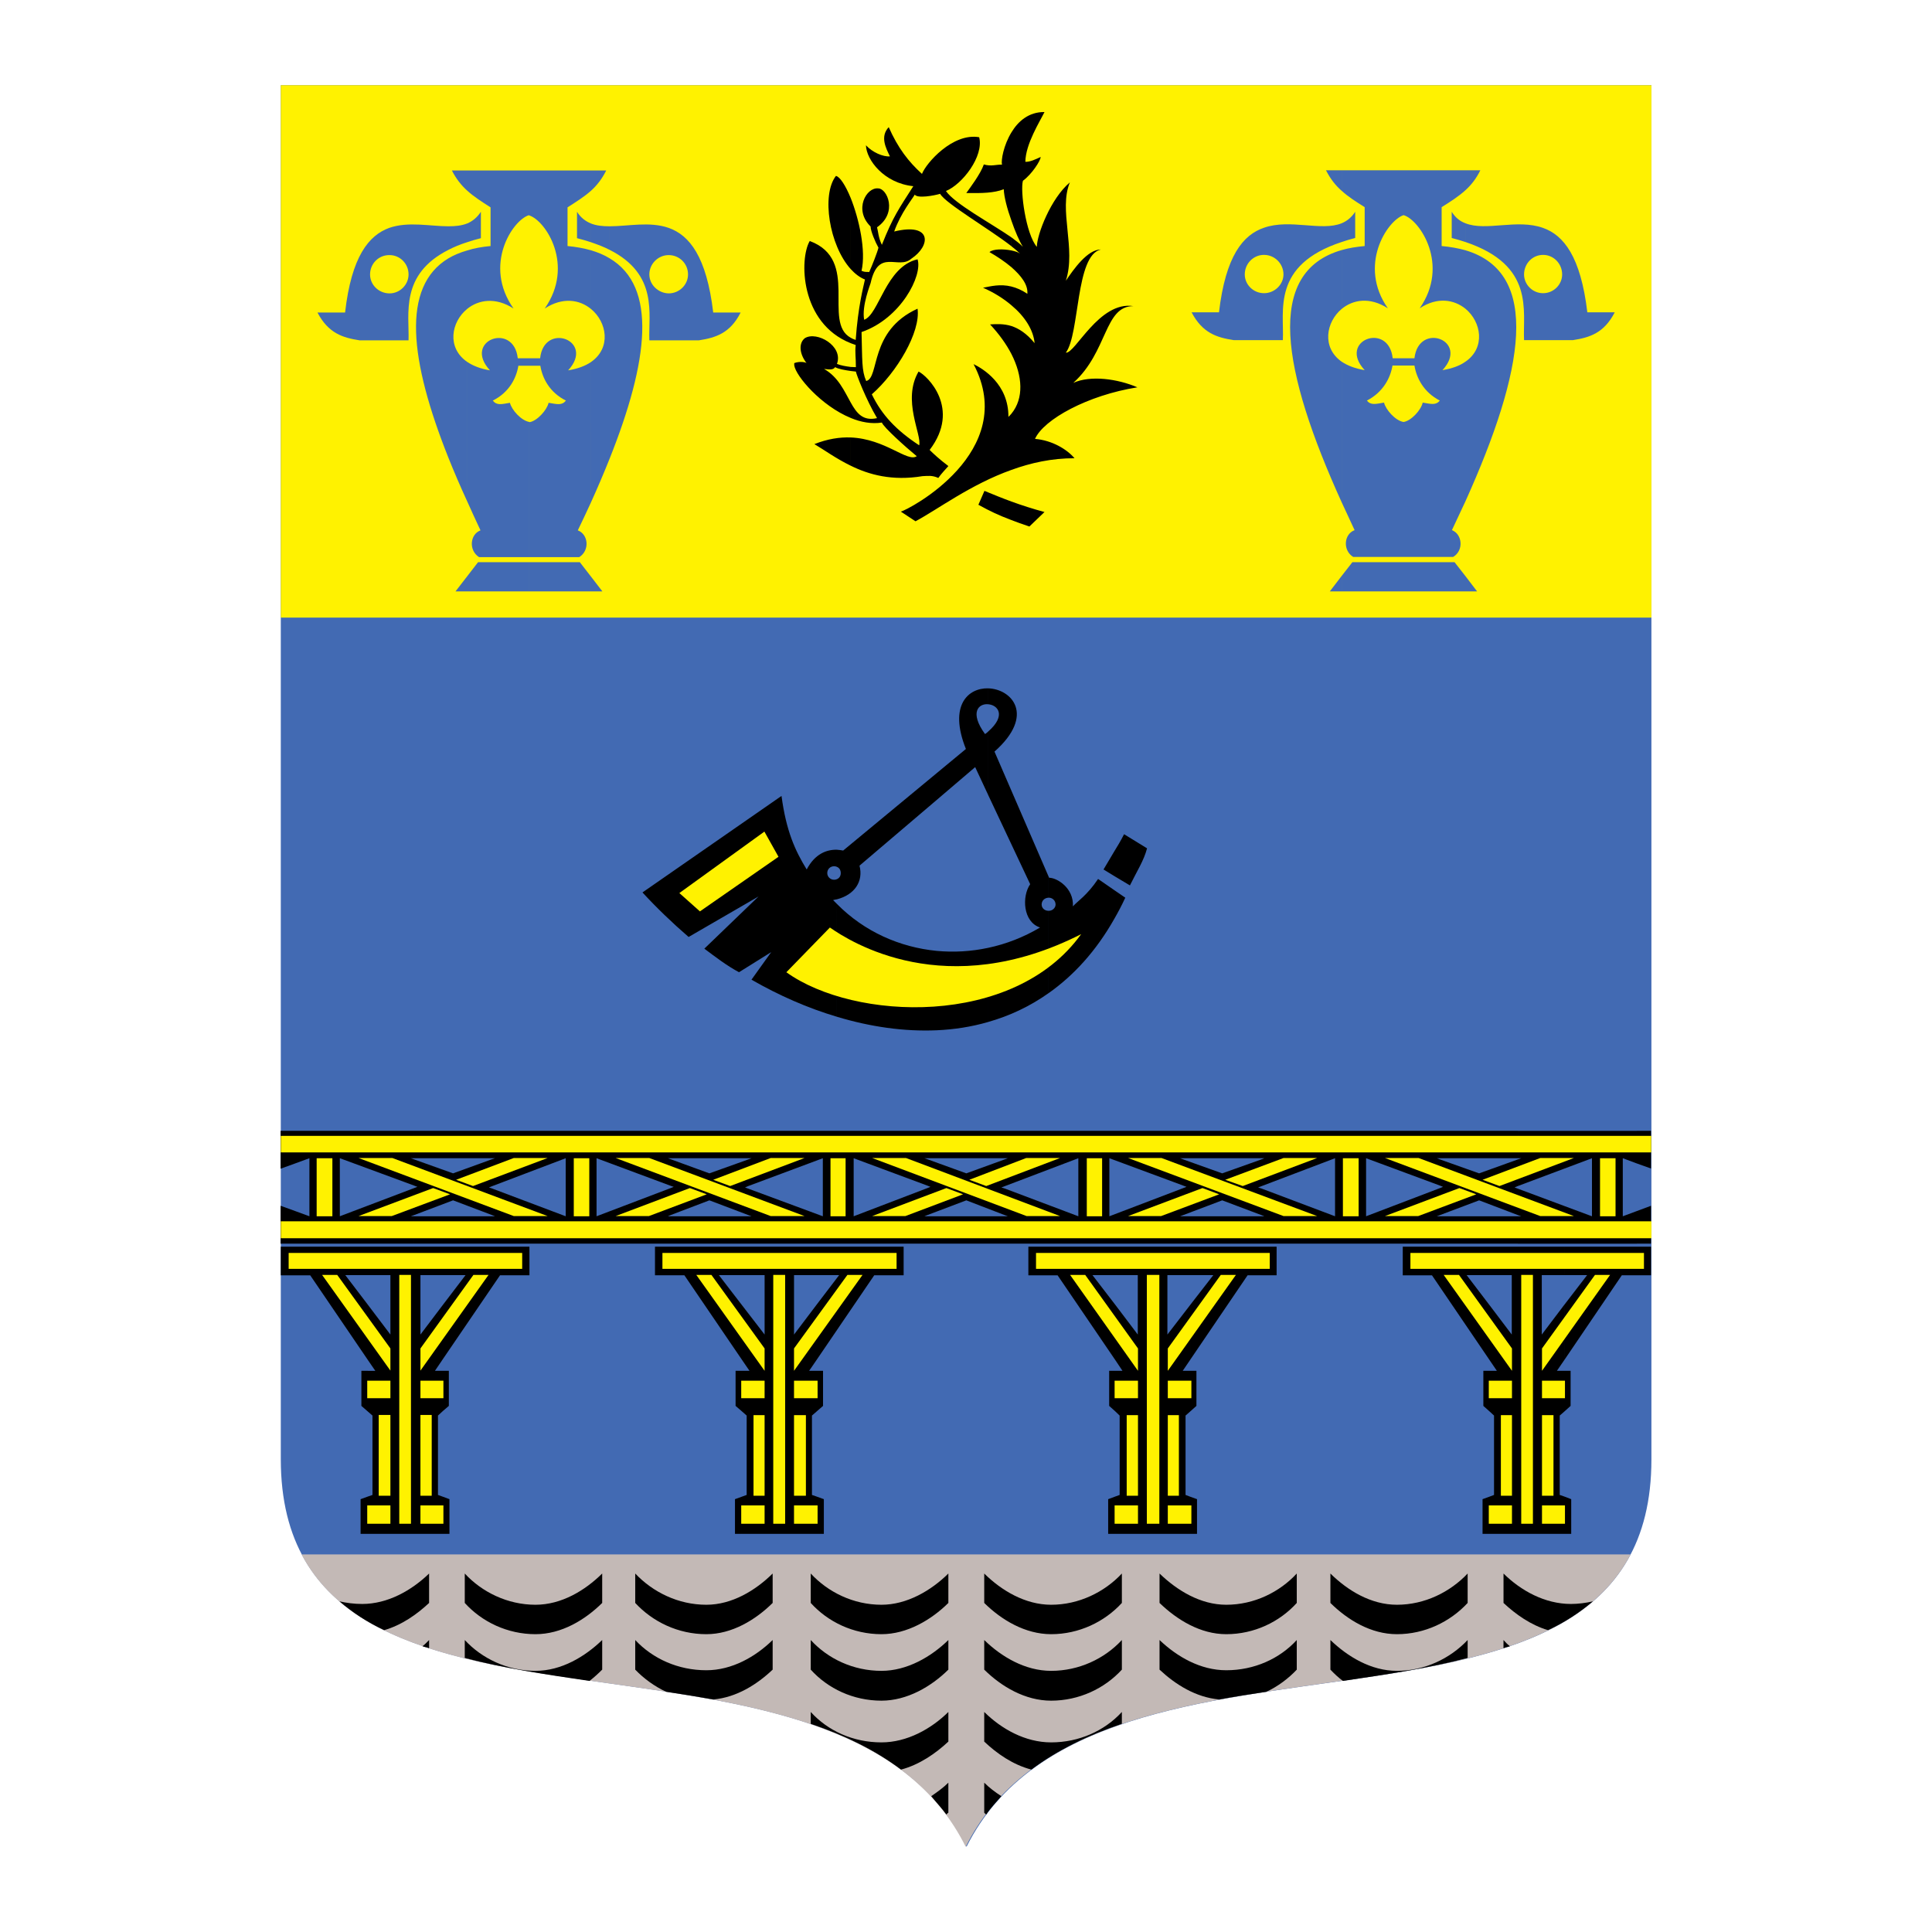 <?xml version="1.0" encoding="utf-8"?>
<!-- Generator: Adobe Illustrator 13.0.0, SVG Export Plug-In . SVG Version: 6.00 Build 14948)  -->
<!DOCTYPE svg PUBLIC "-//W3C//DTD SVG 1.0//EN" "http://www.w3.org/TR/2001/REC-SVG-20010904/DTD/svg10.dtd">
<svg version="1.0" id="Layer_1" xmlns="http://www.w3.org/2000/svg" xmlns:xlink="http://www.w3.org/1999/xlink" x="0px" y="0px"
	 width="192.756px" height="192.756px" viewBox="0 0 192.756 192.756" enable-background="new 0 0 192.756 192.756"
	 xml:space="preserve">
<g>
	<polygon fill-rule="evenodd" clip-rule="evenodd" fill="#FFFFFF" points="0,0 192.756,0 192.756,192.756 0,192.756 0,0 	"/>
	<path fill-rule="evenodd" clip-rule="evenodd" fill="#426AB3" d="M28.015,145.572V8.504h136.747v137.107
		c0,33.012-55.186,12.385-68.333,38.641C83.28,157.996,28.015,178.604,28.015,145.572L28.015,145.572z"/>
	<path fill-rule="evenodd" clip-rule="evenodd" fill="#C3B9B6" d="M96.348,155.082H30.085c10.172,19.379,54.743,5.971,66.262,29.17
		c11.641-23.199,56.19-9.791,66.343-29.17H96.348L96.348,155.082z"/>
	<path fill-rule="evenodd" clip-rule="evenodd" d="M46.37,159.926v-2.936c1.709,1.85,4.262,3.117,7.057,3.117
		c2.593,0,4.945-1.428,6.654-3.117v2.936c-1.709,1.689-4.061,3.117-6.654,3.117C50.632,163.043,48.079,161.816,46.37,159.926
		L46.37,159.926z"/>
	<path fill-rule="evenodd" clip-rule="evenodd" d="M63.377,159.926v-2.936c1.749,1.85,4.282,3.117,7.097,3.117
		c2.553,0,4.905-1.428,6.614-3.117v2.936c-1.709,1.689-4.061,3.117-6.614,3.117C67.66,163.043,65.126,161.816,63.377,159.926
		L63.377,159.926z"/>
	<path fill-rule="evenodd" clip-rule="evenodd" d="M80.888,166.58v-2.955c1.709,1.869,4.242,3.076,7.057,3.076
		c2.553,0,4.966-1.406,6.674-3.076v2.955c-1.708,1.689-4.121,3.096-6.674,3.096C85.13,169.676,82.597,168.471,80.888,166.58
		L80.888,166.58z"/>
	<path fill-rule="evenodd" clip-rule="evenodd" d="M80.888,159.926v-2.936c1.709,1.85,4.242,3.117,7.057,3.117
		c2.553,0,4.966-1.428,6.674-3.117v2.936c-1.708,1.689-4.121,3.117-6.674,3.117C85.13,163.043,82.597,161.816,80.888,159.926
		L80.888,159.926z"/>
	<path fill-rule="evenodd" clip-rule="evenodd" d="M33.865,159.766c0.703,0.16,1.467,0.262,2.271,0.262
		c2.553,0,4.925-1.348,6.675-3.037v2.936c-1.227,1.146-2.734,2.211-4.483,2.715C36.639,161.855,35.152,160.871,33.865,159.766
		L33.865,159.766z"/>
	<path fill-rule="evenodd" clip-rule="evenodd" d="M42.148,164.248c0.261-0.201,0.462-0.422,0.664-0.623v0.824
		C42.61,164.35,42.349,164.328,42.148,164.248L42.148,164.248z"/>
	<path fill-rule="evenodd" clip-rule="evenodd" d="M46.37,165.414v-1.789c1.709,1.85,4.262,3.076,7.057,3.076
		c2.593,0,4.945-1.428,6.654-3.076v2.955c-0.402,0.402-0.824,0.785-1.267,1.127C54.451,167.062,50.229,166.439,46.37,165.414
		L46.37,165.414z"/>
	<path fill-rule="evenodd" clip-rule="evenodd" d="M71.158,169.557c-1.568-0.281-3.096-0.523-4.685-0.764
		c-1.146-0.523-2.251-1.328-3.096-2.213v-2.955c1.749,1.869,4.282,3.016,7.097,3.016c2.553,0,4.905-1.346,6.614-3.016v2.955
		C75.541,168.049,73.49,169.355,71.158,169.557L71.158,169.557z"/>
	<path fill-rule="evenodd" clip-rule="evenodd" d="M89.895,176.553c-2.613-1.971-5.689-3.439-9.007-4.564v-1.186
		c1.709,1.889,4.242,3.035,7.057,3.035c2.553,0,4.966-1.348,6.674-3.035v2.955C93.353,174.943,91.724,176.07,89.895,176.553
		L89.895,176.553z"/>
	<path fill-rule="evenodd" clip-rule="evenodd" d="M92.91,179.205c0.583-0.402,1.226-0.863,1.708-1.346v2.994
		c-0.1,0.041-0.12,0.121-0.201,0.182C93.956,180.393,93.413,179.828,92.91,179.205L92.91,179.205z"/>
	<path fill-rule="evenodd" clip-rule="evenodd" d="M146.427,159.926v-2.936c-1.749,1.85-4.282,3.117-7.057,3.117
		c-2.594,0-4.926-1.428-6.635-3.117v2.936c1.709,1.689,4.041,3.117,6.635,3.117C142.145,163.043,144.678,161.816,146.427,159.926
		L146.427,159.926z"/>
	<path fill-rule="evenodd" clip-rule="evenodd" d="M129.379,159.926v-2.936c-1.709,1.85-4.242,3.117-7.037,3.117
		c-2.573,0-4.905-1.428-6.654-3.117v2.936c1.749,1.689,4.081,3.117,6.654,3.117C125.137,163.043,127.67,161.816,129.379,159.926
		L129.379,159.926z"/>
	<path fill-rule="evenodd" clip-rule="evenodd" d="M111.929,166.58v-2.955c-1.729,1.869-4.282,3.076-7.057,3.076
		c-2.594,0-4.966-1.406-6.675-3.076v2.955c1.709,1.689,4.081,3.096,6.675,3.096C107.646,169.676,110.199,168.471,111.929,166.58
		L111.929,166.58z"/>
	<path fill-rule="evenodd" clip-rule="evenodd" d="M111.929,159.926v-2.936c-1.729,1.85-4.282,3.117-7.057,3.117
		c-2.594,0-4.966-1.428-6.675-3.117v2.936c1.709,1.689,4.081,3.117,6.675,3.117C107.646,163.043,110.199,161.816,111.929,159.926
		L111.929,159.926z"/>
	<path fill-rule="evenodd" clip-rule="evenodd" d="M158.931,159.766c-0.683,0.16-1.487,0.262-2.19,0.262
		c-2.634,0-5.026-1.348-6.735-3.037v2.936c1.227,1.146,2.734,2.211,4.443,2.715C156.137,161.855,157.624,160.871,158.931,159.766
		L158.931,159.766z"/>
	<path fill-rule="evenodd" clip-rule="evenodd" d="M150.648,164.248c-0.262-0.201-0.463-0.422-0.644-0.623v0.824
		C150.186,164.35,150.428,164.328,150.648,164.248L150.648,164.248z"/>
	<path fill-rule="evenodd" clip-rule="evenodd" d="M146.427,165.414v-1.789c-1.749,1.85-4.282,3.076-7.057,3.076
		c-2.594,0-4.926-1.428-6.635-3.076v2.955c0.383,0.402,0.784,0.785,1.247,1.127C138.324,167.062,142.566,166.439,146.427,165.414
		L146.427,165.414z"/>
	<path fill-rule="evenodd" clip-rule="evenodd" d="M121.658,169.557c1.528-0.281,3.056-0.523,4.685-0.764
		c1.126-0.523,2.211-1.328,3.036-2.213v-2.955c-1.709,1.869-4.242,3.016-7.037,3.016c-2.573,0-4.905-1.346-6.654-3.016v2.955
		C117.256,168.049,119.307,169.355,121.658,169.557L121.658,169.557z"/>
	<path fill-rule="evenodd" clip-rule="evenodd" d="M102.901,176.553c2.634-1.971,5.71-3.439,9.027-4.564v-1.186
		c-1.729,1.889-4.282,3.035-7.057,3.035c-2.594,0-4.966-1.348-6.675-3.035v2.955C99.443,174.943,101.052,176.07,102.901,176.553
		L102.901,176.553z"/>
	<path fill-rule="evenodd" clip-rule="evenodd" d="M99.906,179.205c-0.623-0.402-1.227-0.863-1.709-1.346v2.994
		c0.04,0.041,0.101,0.121,0.201,0.182C98.82,180.393,99.363,179.828,99.906,179.205L99.906,179.205z"/>
	<polygon fill-rule="evenodd" clip-rule="evenodd" fill="#FFF200" points="28.015,61.618 28.015,8.504 164.762,8.504 
		164.762,61.618 28.015,61.618 	"/>
	<path fill-rule="evenodd" clip-rule="evenodd" fill="#426AB3" d="M66.715,33.955v-4.684c1.065,0,1.93-0.864,1.93-1.89
		c0-1.085-0.864-1.93-1.93-1.93v-2.714c2.051,0.724,3.779,2.835,4.443,8.444h2.734c-1.045,2.07-2.493,2.513-4.162,2.774H66.715
		L66.715,33.955z M66.715,22.737v2.714c-1.045,0-1.93,0.865-1.93,1.93c0,1.025,0.885,1.87,1.93,1.89v4.684h-1.93
		c-0.1-2.633,0.905-6.574-3.96-9.026v-2.352C62.654,22.577,64.825,22.074,66.715,22.737L66.715,22.737z M60.824,45.756
		c3.9-9.791,4.765-17.148,0-19.983V45.756L60.824,45.756z M58.955,57.517l1.146,1.488h-1.146V57.517L58.955,57.517z M60.824,22.577
		v2.352c-0.542-0.282-1.166-0.523-1.87-0.764v-1.869C59.497,22.516,60.141,22.577,60.824,22.577L60.824,22.577z M60.824,25.773
		v19.983c-0.562,1.407-1.186,2.875-1.87,4.383V36.126c2.051-1.407,1.608-4,0-5.308v-5.85C59.638,25.17,60.262,25.431,60.824,25.773
		L60.824,25.773z M58.955,19.038v-2.03h1.528C60.061,17.852,59.558,18.496,58.955,19.038L58.955,19.038z M52.803,56.09h5.046
		l1.105,1.427v1.488h-6.152V56.09L52.803,56.09z M58.955,17.008v2.03c-0.684,0.604-1.447,1.086-2.332,1.649v3.86
		c0.845,0.08,1.628,0.221,2.332,0.422v5.85c-1.126-0.924-2.814-1.206-4.604-0.04c2.996-4.302,0.121-8.745-1.548-9.288v-4.483h0.021
		H58.955L58.955,17.008z M58.955,22.295c-0.542-0.222-1.025-0.583-1.387-1.167v2.634c0.482,0.121,0.945,0.261,1.387,0.402V22.295
		L58.955,22.295z M58.955,36.126v14.013c-0.422,0.904-0.844,1.829-1.307,2.774c1.065,0.402,1.206,2.01,0.141,2.673h-4.965h-0.021
		V42.098c0.021,0,0.04,0.02,0.04,0.02c0.744-0.121,1.729-1.206,1.89-1.93c0.864,0.141,1.327,0.282,1.729-0.221
		c-1.648-0.824-2.352-2.251-2.553-3.478h-1.106v-0.744h1.086c0.382-3.679,5.528-1.769,2.794,1.206
		C57.648,36.79,58.392,36.508,58.955,36.126L58.955,36.126z M52.763,56.09h0.04v2.915h-0.04h-6.152v-1.508l1.085-1.407H52.763
		L52.763,56.09z M52.803,17.008v4.483c0,0-0.02,0-0.04-0.02c-1.628,0.502-4.584,4.985-1.528,9.308
		c-1.81-1.166-3.519-0.864-4.624,0.04v-5.83c0.684-0.221,1.468-0.362,2.332-0.442v-3.86c-0.884-0.563-1.668-1.066-2.332-1.669v-2.01
		H52.803L52.803,17.008z M52.803,35.745v0.744h-1.085c-0.201,1.227-0.905,2.654-2.553,3.478c0.402,0.503,0.864,0.362,1.709,0.221
		c0.181,0.724,1.126,1.769,1.93,1.91v13.489h-5.006c-1.045-0.663-0.924-2.271,0.141-2.673c-0.463-0.985-0.905-1.95-1.327-2.895
		V36.106c0.563,0.382,1.307,0.684,2.272,0.844c-2.754-2.975,2.372-4.885,2.774-1.206H52.803L52.803,35.745z M46.611,24.165
		c0.422-0.141,0.864-0.281,1.367-0.402v-2.634c-0.382,0.583-0.844,0.945-1.367,1.167V24.165L46.611,24.165z M46.611,59.005h-1.166
		l1.166-1.508V59.005L46.611,59.005z M46.611,17.008v2.01c-0.603-0.543-1.105-1.186-1.528-2.01H46.611L46.611,17.008z
		 M46.611,22.295v1.869c-0.704,0.221-1.327,0.482-1.87,0.764v-2.352C45.425,22.577,46.048,22.516,46.611,22.295L46.611,22.295z
		 M46.611,24.989v5.83c-1.608,1.307-2.051,3.88,0,5.288v13.912c-0.684-1.488-1.307-2.935-1.87-4.343V25.773
		C45.284,25.451,45.907,25.19,46.611,24.989L46.611,24.989z M44.741,22.577v2.352c-4.845,2.453-3.9,6.373-3.98,9.026h-1.93v-4.684
		c0.021,0,0.041,0,0.041,0c1.025,0,1.89-0.864,1.89-1.89c0-1.085-0.864-1.93-1.89-1.93c0,0-0.02,0-0.041,0v-2.714
		C40.741,22.074,42.912,22.577,44.741,22.577L44.741,22.577z M44.741,25.773c-4.725,2.835-3.88,10.173,0,19.903V25.773
		L44.741,25.773z M38.831,22.737v2.714c-1.065,0-1.91,0.865-1.91,1.93c0,1.025,0.844,1.87,1.91,1.89v4.684h-2.955
		c-1.689-0.261-3.116-0.704-4.202-2.774h2.754C35.071,25.572,36.8,23.481,38.831,22.737L38.831,22.737z"/>
	<path fill-rule="evenodd" clip-rule="evenodd" fill="#426AB3" d="M153.945,33.935v-4.684h0.021c1.025,0,1.89-0.844,1.89-1.87
		c0-1.085-0.864-1.95-1.89-1.95h-0.021v-2.694c2.051,0.724,3.76,2.835,4.423,8.423h2.734c-1.065,2.071-2.493,2.513-4.162,2.774
		H153.945L153.945,33.935z M153.945,22.737v2.694c-1.045,0-1.89,0.865-1.89,1.95c0,1.005,0.845,1.87,1.89,1.87v4.684h-1.89
		c-0.141-2.935,1.086-7.458-5.851-9.791v-1.87C148.256,23.099,151.352,21.812,153.945,22.737L153.945,22.737z M146.205,59.005
		v-1.528l1.166,1.528H146.205L146.205,59.005z M146.205,50.019c5.891-13.068,7.58-22.798,0-25.05v5.831
		c1.589,1.306,2.031,3.9,0,5.287V50.019L146.205,50.019z M146.205,18.978v-1.99h1.488C147.291,17.812,146.788,18.455,146.205,18.978
		L146.205,18.978z M146.205,16.988v1.99c-0.684,0.623-1.468,1.126-2.372,1.688v3.88c0.864,0.08,1.648,0.221,2.372,0.422v5.831
		c-1.126-0.905-2.794-1.207-4.563-0.041c3.016-4.322,0.021-8.805-1.588-9.288c0,0-0.021,0-0.04,0v-4.483H146.205L146.205,16.988z
		 M146.205,22.275c-0.543-0.201-1.005-0.562-1.367-1.146v2.614c0.482,0.121,0.926,0.261,1.367,0.402V22.275L146.205,22.275z
		 M146.205,36.086v13.932c-0.441,0.945-0.885,1.89-1.347,2.875c1.046,0.402,1.206,2.031,0.12,2.674h-4.965V42.098
		c0.02,0,0.04,0,0.04,0c0.744-0.121,1.729-1.186,1.89-1.93c0.864,0.141,1.307,0.281,1.709-0.201
		c-1.629-0.844-2.332-2.271-2.533-3.498h-1.105v-0.724h1.105c0.422-3.699,5.528-1.769,2.795,1.186
		C144.879,36.77,145.643,36.488,146.205,36.086L146.205,36.086z M146.205,57.477v1.528h-6.191V56.09h5.106L146.205,57.477
		L146.205,57.477z M135.208,23.743v-2.614c-0.361,0.563-0.823,0.925-1.347,1.146v1.87C134.284,24.004,134.726,23.863,135.208,23.743
		L135.208,23.743z M140.014,16.988v4.483c-1.629,0.562-4.544,5.005-1.548,9.288c-1.81-1.166-3.479-0.864-4.604,0.06v-5.87
		c0.684-0.201,1.447-0.322,2.292-0.402v-3.88c-0.864-0.542-1.628-1.025-2.292-1.628v-2.05H140.014L140.014,16.988z M140.014,35.745
		v0.724h-1.086c-0.201,1.227-0.925,2.654-2.553,3.498c0.401,0.482,0.864,0.342,1.709,0.201c0.181,0.724,1.125,1.789,1.93,1.93
		v13.469h-5.006c-1.046-0.643-0.945-2.271,0.141-2.674c-0.442-0.945-0.864-1.87-1.287-2.774V36.086
		c0.563,0.382,1.327,0.684,2.292,0.844c-2.733-2.955,2.393-4.885,2.795-1.186H140.014L140.014,35.745z M140.014,56.09v2.915h-6.152
		v-1.548l1.065-1.367H140.014L140.014,56.09z M133.861,22.275c-2.03,0.824-5.146-0.462-7.739,0.442v2.714
		c1.045,0,1.93,0.865,1.93,1.95c0,1.005-0.885,1.87-1.93,1.87v4.684h1.869c0.141-2.935-1.146-7.479,5.87-9.791V22.275
		L133.861,22.275z M133.861,16.988v2.05c-0.623-0.542-1.126-1.186-1.567-2.05H133.861L133.861,16.988z M133.861,24.949v5.87
		c-1.567,1.307-2.01,3.86,0,5.268v14.032C127.891,36.971,126.162,27.16,133.861,24.949L133.861,24.949z M133.861,57.457v1.548
		h-1.186L133.861,57.457L133.861,57.457z M126.122,22.717c-2.091,0.704-3.84,2.794-4.504,8.443h-2.733
		c1.085,2.071,2.513,2.513,4.201,2.774h3.036v-4.684h-0.021c-1.045,0-1.91-0.844-1.91-1.87c0-1.085,0.865-1.95,1.91-1.95h0.021
		V22.717L126.122,22.717z"/>
	<path fill-rule="evenodd" clip-rule="evenodd" d="M46.45,127.217h-2.252v-2.834h8.625v2.854h-2.936l-5.689,8.344v-5.408
		L46.45,127.217L46.45,127.217z M44.198,153.031v-3.699l0.644,0.24v3.459H44.198L44.198,153.031z M44.198,140.768v-4.002h0.583v3.5
		L44.198,140.768L44.198,140.768z M44.198,127.217h-2.251v5.932l2.251-2.977v5.408l-0.804,1.186h0.804v4.002l-0.502,0.463v7.92
		l0.502,0.182v3.699h-3.759H36.7v-3.721l0.462-0.16v-7.92l-0.462-0.402v-4.062h0.744l-0.744-1.084v-5.51l2.251,2.977v-5.932H36.7
		v-2.834h3.739h3.759V127.217L44.198,127.217z M36.7,124.383v2.834h-2.251l2.251,2.955v5.51l-5.75-8.445h-2.936v-2.854H36.7
		L36.7,124.383z M36.7,136.766v4.062l-0.644-0.562v-3.5H36.7v12.545v3.721h-0.724v-3.459l0.724-0.262V136.766L36.7,136.766z"/>
	<path fill-rule="evenodd" clip-rule="evenodd" d="M83.723,127.217h-2.252v-2.834h8.685v2.854h-2.935l-5.75,8.445v-5.51
		L83.723,127.217L83.723,127.217z M81.471,153.031v-3.721l0.724,0.262v3.459H81.471L81.471,153.031z M81.471,140.828v-4.062h0.644
		v3.5L81.471,140.828L81.471,140.828z M81.471,127.217h-2.251v5.932l2.251-2.977v5.51l-0.744,1.084h0.744v4.062l-0.462,0.402v7.92
		l0.462,0.16v3.721h-3.739h-3.739v-3.699l0.502-0.182v-7.92l-0.502-0.443v-4.021h0.784l-0.784-1.145v-5.449l2.292,2.977v-5.932
		h-2.292v-2.834h3.739h3.739V127.217L81.471,127.217z M73.993,124.383v2.834h-2.272l2.272,2.955v5.449l-5.71-8.385h-2.935v-2.854
		H73.993L73.993,124.383z M73.993,136.766v4.021l-0.604-0.521v-3.5H73.993v12.566v3.699h-0.664v-3.459l0.664-0.24V136.766
		L73.993,136.766z"/>
	<path fill-rule="evenodd" clip-rule="evenodd" d="M121.056,127.217h-2.292v-2.834h8.604v2.854h-2.896l-5.709,8.404v-5.469
		L121.056,127.217L121.056,127.217z M118.764,153.031v-3.699l0.663,0.24v3.459H118.764L118.764,153.031z M118.764,140.807v-4.041
		h0.604v3.5L118.764,140.807L118.764,140.807z M118.764,127.217h-2.292v5.932l2.292-2.977v5.469L118,136.766h0.764v4.041
		l-0.482,0.424v7.92l0.482,0.182v3.699h-3.76h-3.739v-3.721l0.442-0.16v-7.92l-0.442-0.424v-4.041h0.724l-0.724-1.084v-5.51
		l2.252,2.977v-5.932h-2.252v-2.834h3.739h3.76V127.217L118.764,127.217z M111.265,124.383v2.834h-2.271l2.271,2.955v5.51
		l-5.749-8.445H102.6v-2.854H111.265L111.265,124.383z M111.265,136.766v4.041l-0.603-0.541v-3.5H111.265v12.545v3.721h-0.703
		v-3.459l0.703-0.262V136.766L111.265,136.766z"/>
	<path fill-rule="evenodd" clip-rule="evenodd" d="M158.349,127.217h-2.272v-2.834h8.645v2.854h-2.915l-5.729,8.445v-5.51
		L158.349,127.217L158.349,127.217z M156.076,153.031v-3.721l0.684,0.262v3.459H156.076L156.076,153.031z M156.076,140.828v-4.062
		h0.623v3.5L156.076,140.828L156.076,140.828z M156.076,127.217h-2.252v5.932l2.252-2.977v5.51l-0.743,1.084h0.743v4.062
		l-0.462,0.402v7.92l0.462,0.16v3.721h-3.739h-3.759v-3.699l0.482-0.182v-7.92l-0.482-0.443v-4.021h0.764l-0.764-1.125v-5.469
		l2.251,2.977v-5.932h-2.251v-2.834h3.759h3.739V127.217L156.076,127.217z M148.578,124.383v2.834h-2.252l2.252,2.955v5.469
		l-5.71-8.404h-2.915v-2.854H148.578L148.578,124.383z M148.578,136.766v4.021l-0.584-0.521v-3.5H148.578v12.566v3.699h-0.664
		v-3.459l0.664-0.24V136.766L148.578,136.766z"/>
	<polygon fill-rule="evenodd" clip-rule="evenodd" fill="#FFF200" points="140.717,126.594 140.717,125.006 164.018,125.006 
		164.018,126.594 140.717,126.594 	"/>
	<polygon fill-rule="evenodd" clip-rule="evenodd" fill="#FFF200" points="151.774,152.025 151.774,127.197 152.94,127.197 
		152.94,152.025 151.774,152.025 	"/>
	<polygon fill-rule="evenodd" clip-rule="evenodd" fill="#FFF200" points="150.85,136.766 144.034,127.197 145.562,127.197 
		150.85,134.535 150.85,136.766 	"/>
	<polygon fill-rule="evenodd" clip-rule="evenodd" fill="#FFF200" points="148.537,139.5 148.537,137.752 150.85,137.752 
		150.85,139.5 148.537,139.5 	"/>
	<polygon fill-rule="evenodd" clip-rule="evenodd" fill="#FFF200" points="148.537,152.025 148.537,150.195 150.85,150.195 
		150.85,152.025 148.537,152.025 	"/>
	<polygon fill-rule="evenodd" clip-rule="evenodd" fill="#FFF200" points="149.743,149.23 149.743,141.189 150.85,141.189 
		150.85,149.23 149.743,149.23 	"/>
	<polygon fill-rule="evenodd" clip-rule="evenodd" fill="#FFF200" points="153.845,136.766 160.64,127.197 159.132,127.197 
		153.845,134.535 153.845,136.766 	"/>
	<polygon fill-rule="evenodd" clip-rule="evenodd" fill="#FFF200" points="156.137,139.5 156.137,137.752 153.845,137.752 
		153.845,139.5 156.137,139.5 	"/>
	<polygon fill-rule="evenodd" clip-rule="evenodd" fill="#FFF200" points="156.137,152.025 156.137,150.195 153.845,150.195 
		153.845,152.025 156.137,152.025 	"/>
	<polygon fill-rule="evenodd" clip-rule="evenodd" fill="#FFF200" points="154.991,149.23 154.991,141.189 153.845,141.189 
		153.845,149.23 154.991,149.23 	"/>
	<path fill-rule="evenodd" clip-rule="evenodd" d="M163.313,124.08v-3.256l1.407-0.523v-3.719l-1.407-0.502v-3.258h1.407v11.258
		H163.313L163.313,124.08z M163.313,112.822v3.258l-1.407-0.523v5.791l1.407-0.523v3.256h-11.881v-2.732h0.342l-0.342-0.121v-2.635
		l7.398,2.756v-5.791l-7.398,2.775v-2.654l0.342-0.121h-0.342v-2.734H163.313L163.313,112.822z M151.433,112.822v2.734h-7.76v-2.734
		H151.433L151.433,112.822z M151.433,115.678v2.654l-0.322,0.141l0.322,0.119v2.635l-3.86-1.469l-3.899,1.469v-2.693l0.301-0.121
		l-0.301-0.121v-2.613l3.899,1.387L151.433,115.678L151.433,115.678z M151.433,121.348v2.732h-7.76v-2.732H151.433L151.433,121.348z
		 M143.673,112.822v2.734h-0.322l0.322,0.121v2.613l-7.379-2.734v5.791l7.379-2.814v2.693l-0.322,0.121h0.322v2.732H125.84v-2.732
		h0.302l-0.302-0.121v-2.654l7.358,2.775v-5.791l-7.358,2.795v-2.674l0.302-0.121h-0.302v-2.734H143.673L143.673,112.822z
		 M125.84,112.822v2.734h-7.78v-2.734H125.84L125.84,112.822z M125.84,115.678v2.674l-0.321,0.121l0.321,0.1v2.654l-3.899-1.469
		l-3.881,1.469v-2.693l0.322-0.121l-0.322-0.121v-2.613l3.881,1.387L125.84,115.678L125.84,115.678z M125.84,121.348v2.732h-7.78
		v-2.732H125.84L125.84,121.348z M118.06,112.822v2.734h-0.321l0.321,0.121v2.613l-7.378-2.734v5.791l7.378-2.814v2.693
		l-0.321,0.121h0.321v2.732h-17.832v-2.732h0.322l-0.322-0.121v-2.654l7.358,2.775v-5.791l-7.358,2.795v-2.674l0.322-0.121h-0.322
		v-2.734H118.06L118.06,112.822z M100.228,112.822v2.734h-7.7v-2.734H100.228L100.228,112.822z M100.228,115.678v2.674l-0.321,0.121
		l0.321,0.1v2.654l-3.819-1.469l-3.88,1.469v-2.693l0.302-0.121l-0.302-0.121v-2.633l3.88,1.406L100.228,115.678L100.228,115.678z
		 M100.228,121.348v2.732h-7.7v-2.732H100.228L100.228,121.348z M92.528,112.822v2.734h-0.301l0.301,0.102v2.633l-7.358-2.734v5.791
		l7.358-2.814v2.693l-0.301,0.121h0.301v2.732H74.656v-2.732h0.321l-0.321-0.121v-2.635l7.438,2.756v-5.791l-7.438,2.775v-2.654
		l0.321-0.121h-0.321v-2.734H92.528L92.528,112.822z M74.656,112.822v2.734h-7.74v-2.734H74.656L74.656,112.822z M74.656,115.678
		v2.654l-0.322,0.141l0.322,0.119v2.635l-3.88-1.469l-3.86,1.469v-2.693l0.301-0.121l-0.301-0.102v-2.652l3.86,1.406L74.656,115.678
		L74.656,115.678z M74.656,121.348v2.732h-7.74v-2.732H74.656L74.656,121.348z M66.916,112.822v2.734h-0.282l0.282,0.102v2.652
		l-7.398-2.754v5.791l7.398-2.814v2.693l-0.282,0.121h0.282v2.732H49.083v-2.732h0.302l-0.302-0.121v-2.654l7.358,2.775v-5.791
		l-7.358,2.795v-2.693l0.302-0.102h-0.302v-2.734H66.916L66.916,112.822z M49.083,112.822v2.734h-7.76v-2.734H49.083L49.083,112.822
		z M49.083,115.658v2.693l-0.301,0.121l0.301,0.1v2.654l-3.88-1.469l-3.88,1.469v-2.693l0.322-0.121l-0.322-0.121v-2.613l3.88,1.387
		L49.083,115.658L49.083,115.658z M49.083,121.348v2.732h-7.76v-2.732H49.083L49.083,121.348z M29.442,120.824l1.428,0.523v-5.791
		l-1.428,0.523v-3.258h11.882v2.734h-0.342l0.342,0.121v2.613l-7.418-2.734v5.791l7.418-2.814v2.693l-0.342,0.121h0.342v2.732
		H29.442V120.824l-1.447-0.523L29.442,120.824v3.256h-1.447v-11.258h1.447v3.258l-1.447,0.521v3.699L29.442,120.824L29.442,120.824z
		"/>
	<polygon fill-rule="evenodd" clip-rule="evenodd" fill="#FFF200" points="28.015,114.975 28.015,113.326 164.741,113.326 
		164.741,114.975 28.015,114.975 	"/>
	<polygon fill-rule="evenodd" clip-rule="evenodd" fill="#FFF200" points="44.902,119.156 39.092,121.326 35.775,121.326 
		43.213,118.533 44.902,119.156 	"/>
	<polygon fill-rule="evenodd" clip-rule="evenodd" fill="#FFF200" points="47.194,118.332 45.505,117.707 51.255,115.537 
		54.632,115.537 47.194,118.332 	"/>
	<polygon fill-rule="evenodd" clip-rule="evenodd" fill="#FFF200" points="35.775,115.537 39.152,115.537 54.632,121.326 
		51.255,121.326 35.775,115.537 	"/>
	<polygon fill-rule="evenodd" clip-rule="evenodd" fill="#FFF200" points="70.515,119.156 64.745,121.326 61.427,121.326 
		68.826,118.533 70.515,119.156 	"/>
	<polygon fill-rule="evenodd" clip-rule="evenodd" fill="#FFF200" points="72.847,118.332 71.158,117.707 76.887,115.537 
		80.265,115.537 72.847,118.332 	"/>
	<polygon fill-rule="evenodd" clip-rule="evenodd" fill="#FFF200" points="61.427,115.537 64.785,115.537 80.265,121.326 
		76.887,121.326 61.427,115.537 	"/>
	<polygon fill-rule="evenodd" clip-rule="evenodd" fill="#FFF200" points="96.086,119.156 90.337,121.326 87.02,121.326 
		94.418,118.533 96.086,119.156 	"/>
	<polygon fill-rule="evenodd" clip-rule="evenodd" fill="#FFF200" points="98.398,118.332 96.709,117.707 102.379,115.537 
		105.757,115.537 98.398,118.332 	"/>
	<polygon fill-rule="evenodd" clip-rule="evenodd" fill="#FFF200" points="87.02,115.537 90.397,115.537 105.757,121.326 
		102.419,121.326 87.02,115.537 	"/>
	<polygon fill-rule="evenodd" clip-rule="evenodd" fill="#FFF200" points="28.015,123.539 28.015,121.85 164.762,121.85 
		164.762,123.539 28.015,123.539 	"/>
	<polygon fill-rule="evenodd" clip-rule="evenodd" fill="#FFF200" points="82.858,121.348 82.858,115.557 84.366,115.557 
		84.366,121.348 82.858,121.348 	"/>
	<polygon fill-rule="evenodd" clip-rule="evenodd" fill="#FFF200" points="57.246,121.348 57.246,115.557 58.794,115.557 
		58.794,121.348 57.246,121.348 	"/>
	<polygon fill-rule="evenodd" clip-rule="evenodd" fill="#FFF200" points="31.593,121.348 31.593,115.557 33.162,115.557 
		33.162,121.348 31.593,121.348 	"/>
	<polygon fill-rule="evenodd" clip-rule="evenodd" fill="#FFF200" points="133.982,121.348 133.982,115.557 135.551,115.557 
		135.551,121.348 133.982,121.348 	"/>
	<polygon fill-rule="evenodd" clip-rule="evenodd" fill="#FFF200" points="159.635,121.348 159.635,115.557 161.183,115.557 
		161.183,121.348 159.635,121.348 	"/>
	<path fill-rule="evenodd" clip-rule="evenodd" d="M111.185,91.654v-2.835l1.085,0.744C111.929,90.307,111.566,90.99,111.185,91.654
		L111.185,91.654z M111.185,87.412v-2.493c0.302-0.483,0.603-0.985,0.965-1.689l2.292,1.407c-0.321,1.227-0.985,2.231-1.709,3.699
		L111.185,87.412L111.185,87.412z M111.185,84.919v2.493l-1.086-0.664C110.521,86.024,110.843,85.501,111.185,84.919L111.185,84.919
		z M111.185,88.819v2.835c-1.829,3.236-4.062,5.668-6.574,7.438V90.87c0.021,0,0.021,0,0.04,0c0.342,0,0.664-0.282,0.664-0.624
		c0-0.402-0.322-0.683-0.664-0.683c-0.02,0-0.02,0-0.04,0v-2.131l0.061,0.141c0.784,0,2.473,1.025,2.372,2.855
		c0.463-0.523,1.387-1.065,2.513-2.734L111.185,88.819L111.185,88.819z M102.781,88.216c-0.845,1.226-0.724,3.759,0.984,4.322
		c-1.628,0.965-3.377,1.648-5.187,2.03v7.398c2.132-0.604,4.162-1.549,6.031-2.875V90.87c-0.402,0-0.684-0.282-0.684-0.624
		c0-0.382,0.281-0.663,0.684-0.683v-2.131l-5.388-12.444c4.102-3.639,1.729-6.252-0.644-6.313v1.588c0.965,0.061,1.87,1.106,0,2.734
		v6.292L102.781,88.216L102.781,88.216z M98.579,94.568c-1.688,0.362-3.417,0.462-5.126,0.302v7.921
		c1.769-0.08,3.458-0.342,5.126-0.824V94.568L98.579,94.568z M93.453,79.812l3.84-3.277l1.286,2.754v-6.292
		c-0.08,0.081-0.181,0.161-0.302,0.241c-1.588-2.191-0.623-3.056,0.302-2.976v-1.588c-1.97-0.04-3.96,1.669-2.211,6.052
		l-2.915,2.412V79.812L93.453,79.812z M93.453,94.87c-3.679-0.362-7.217-1.91-9.952-4.684v11.257
		c3.337,1.006,6.694,1.488,9.952,1.348V94.87L93.453,94.87z M83.501,89.724c1.789-0.463,2.654-1.81,2.252-3.357l7.7-6.554v-2.674
		l-9.329,7.72c-0.201-0.04-0.402-0.061-0.623-0.081v1.709c0.241,0.101,0.382,0.321,0.382,0.623c0,0.282-0.141,0.503-0.382,0.604
		V89.724L83.501,89.724z M83.501,90.186c-0.121-0.121-0.261-0.262-0.382-0.382c0.141-0.041,0.261-0.061,0.382-0.081v-2.01
		c-0.081,0.04-0.181,0.06-0.282,0.06c-0.382,0-0.683-0.301-0.683-0.664c0-0.402,0.301-0.683,0.683-0.683
		c0.101,0,0.201,0.02,0.282,0.06v-1.709c-1.025-0.02-2.191,0.402-3.016,1.97c-1.166-1.89-2.05-3.86-2.513-7.338l-13.872,9.63
		c1.427,1.548,2.975,3.036,4.604,4.443l6.976-4.041l-5.408,5.207c1.105,0.824,2.191,1.668,3.458,2.352l3.217-2.01l-1.971,2.753
		c2.734,1.568,5.609,2.836,8.524,3.699V90.186L83.501,90.186z"/>
	<polygon fill-rule="evenodd" clip-rule="evenodd" fill="#FFF200" points="43.072,149.23 43.072,141.17 41.947,141.17 
		41.947,149.23 43.072,149.23 	"/>
	<polygon fill-rule="evenodd" clip-rule="evenodd" fill="#FFF200" points="44.239,152.025 44.239,150.195 41.947,150.195 
		41.947,152.025 44.239,152.025 	"/>
	<polygon fill-rule="evenodd" clip-rule="evenodd" fill="#FFF200" points="44.239,139.5 44.239,137.752 41.947,137.752 
		41.947,139.5 44.239,139.5 	"/>
	<polygon fill-rule="evenodd" clip-rule="evenodd" fill="#FFF200" points="41.947,136.746 48.742,127.197 47.234,127.197 
		41.947,134.535 41.947,136.746 	"/>
	<polygon fill-rule="evenodd" clip-rule="evenodd" fill="#FFF200" points="37.785,149.23 37.785,141.17 38.951,141.17 
		38.951,149.23 37.785,149.23 	"/>
	<polygon fill-rule="evenodd" clip-rule="evenodd" fill="#FFF200" points="36.639,152.025 36.639,150.195 38.951,150.195 
		38.951,152.025 36.639,152.025 	"/>
	<polygon fill-rule="evenodd" clip-rule="evenodd" fill="#FFF200" points="36.639,139.5 36.639,137.752 38.951,137.752 
		38.951,139.5 36.639,139.5 	"/>
	<polygon fill-rule="evenodd" clip-rule="evenodd" fill="#FFF200" points="38.951,136.746 32.136,127.197 33.644,127.197 
		38.951,134.535 38.951,136.746 	"/>
	<polygon fill-rule="evenodd" clip-rule="evenodd" fill="#FFF200" points="39.836,152.025 39.836,127.197 41.002,127.197 
		41.002,152.025 39.836,152.025 	"/>
	<polygon fill-rule="evenodd" clip-rule="evenodd" fill="#FFF200" points="28.799,126.594 28.799,125.006 52.099,125.006 
		52.099,126.594 28.799,126.594 	"/>
	<polygon fill-rule="evenodd" clip-rule="evenodd" fill="#FFF200" points="66.091,126.594 66.091,125.006 89.452,125.006 
		89.452,126.594 66.091,126.594 	"/>
	<polygon fill-rule="evenodd" clip-rule="evenodd" fill="#FFF200" points="77.148,152.025 77.148,127.197 78.334,127.197 
		78.334,152.025 77.148,152.025 	"/>
	<polygon fill-rule="evenodd" clip-rule="evenodd" fill="#FFF200" points="76.284,136.766 69.469,127.197 70.977,127.197 
		76.284,134.535 76.284,136.766 	"/>
	<polygon fill-rule="evenodd" clip-rule="evenodd" fill="#FFF200" points="73.952,139.5 73.952,137.752 76.284,137.752 
		76.284,139.5 73.952,139.5 	"/>
	<polygon fill-rule="evenodd" clip-rule="evenodd" fill="#FFF200" points="73.952,152.025 73.952,150.195 76.284,150.195 
		76.284,152.025 73.952,152.025 	"/>
	<polygon fill-rule="evenodd" clip-rule="evenodd" fill="#FFF200" points="75.179,149.23 75.179,141.189 76.284,141.189 
		76.284,149.23 75.179,149.23 	"/>
	<polygon fill-rule="evenodd" clip-rule="evenodd" fill="#FFF200" points="79.219,136.766 86.055,127.197 84.547,127.197 
		79.219,134.535 79.219,136.766 	"/>
	<polygon fill-rule="evenodd" clip-rule="evenodd" fill="#FFF200" points="81.571,139.5 81.571,137.752 79.219,137.752 
		79.219,139.5 81.571,139.5 	"/>
	<polygon fill-rule="evenodd" clip-rule="evenodd" fill="#FFF200" points="81.571,152.025 81.571,150.195 79.219,150.195 
		79.219,152.025 81.571,152.025 	"/>
	<polygon fill-rule="evenodd" clip-rule="evenodd" fill="#FFF200" points="80.405,149.23 80.405,141.189 79.219,141.189 
		79.219,149.23 80.405,149.23 	"/>
	<polygon fill-rule="evenodd" clip-rule="evenodd" fill="#FFF200" points="103.364,126.594 103.364,125.006 126.685,125.006 
		126.685,126.594 103.364,126.594 	"/>
	<polygon fill-rule="evenodd" clip-rule="evenodd" fill="#FFF200" points="114.421,152.025 114.421,127.197 115.668,127.197 
		115.668,152.025 114.421,152.025 	"/>
	<polygon fill-rule="evenodd" clip-rule="evenodd" fill="#FFF200" points="113.537,136.766 106.762,127.197 108.27,127.197 
		113.537,134.535 113.537,136.766 	"/>
	<polygon fill-rule="evenodd" clip-rule="evenodd" fill="#FFF200" points="111.205,139.5 111.205,137.752 113.537,137.752 
		113.537,139.5 111.205,139.5 	"/>
	<polygon fill-rule="evenodd" clip-rule="evenodd" fill="#FFF200" points="111.205,152.025 111.205,150.195 113.537,150.195 
		113.537,152.025 111.205,152.025 	"/>
	<polygon fill-rule="evenodd" clip-rule="evenodd" fill="#FFF200" points="112.411,149.23 112.411,141.189 113.537,141.189 
		113.537,149.23 112.411,149.23 	"/>
	<polygon fill-rule="evenodd" clip-rule="evenodd" fill="#FFF200" points="116.512,136.766 123.308,127.197 121.799,127.197 
		116.512,134.535 116.512,136.766 	"/>
	<polygon fill-rule="evenodd" clip-rule="evenodd" fill="#FFF200" points="118.864,139.5 118.864,137.752 116.512,137.752 
		116.512,139.5 118.864,139.5 	"/>
	<polygon fill-rule="evenodd" clip-rule="evenodd" fill="#FFF200" points="118.864,152.025 118.864,150.195 116.512,150.195 
		116.512,152.025 118.864,152.025 	"/>
	<polygon fill-rule="evenodd" clip-rule="evenodd" fill="#FFF200" points="117.618,149.23 117.618,141.189 116.512,141.189 
		116.512,149.23 117.618,149.23 	"/>
	<polygon fill-rule="evenodd" clip-rule="evenodd" fill="#FFF200" points="121.639,119.156 115.849,121.326 112.552,121.326 
		119.97,118.533 121.639,119.156 	"/>
	<polygon fill-rule="evenodd" clip-rule="evenodd" fill="#FFF200" points="112.552,115.537 115.889,115.537 131.409,121.326 
		128.052,121.326 112.552,115.537 	"/>
	<polygon fill-rule="evenodd" clip-rule="evenodd" fill="#FFF200" points="108.43,121.348 108.43,115.557 109.958,115.557 
		109.958,121.348 108.43,121.348 	"/>
	<polygon fill-rule="evenodd" clip-rule="evenodd" fill="#FFF200" points="123.99,118.332 122.241,117.707 128.052,115.537 
		131.409,115.537 123.99,118.332 	"/>
	<polygon fill-rule="evenodd" clip-rule="evenodd" fill="#FFF200" points="147.291,119.156 141.501,121.326 138.184,121.326 
		145.603,118.533 147.291,119.156 	"/>
	<polygon fill-rule="evenodd" clip-rule="evenodd" fill="#FFF200" points="149.603,118.332 147.914,117.707 153.664,115.537 
		157.021,115.537 149.603,118.332 	"/>
	<polygon fill-rule="evenodd" clip-rule="evenodd" fill="#FFF200" points="138.184,115.537 141.541,115.537 157.021,121.326 
		153.664,121.326 138.184,115.537 	"/>
	<path fill-rule="evenodd" clip-rule="evenodd" d="M102.701,52.531l1.507-1.447c-1.186-0.322-2.251-0.664-3.297-1.045v1.85
		C101.414,52.089,101.997,52.29,102.701,52.531L102.701,52.531z M100.911,46.882v-5.609c1.247-1.528,1.126-3.739,0-5.951v-2.794
		c0.724,0.241,1.508,0.724,2.312,1.709c-0.121-1.327-0.985-2.674-2.312-3.779v-1.87c0.482,0.121,1.025,0.342,1.588,0.724
		c0.081-0.904-0.623-1.809-1.588-2.653v-1.669c0.382,0.081,0.704,0.181,0.864,0.322c-0.221-0.221-0.522-0.482-0.864-0.744v-0.885
		c0.482,0.362,0.885,0.664,1.146,0.945c-0.342-0.542-0.784-1.548-1.146-2.613v-8.806c0.664-1.105,1.729-2.05,3.297-2.03
		c-0.462,0.945-1.89,3.196-1.909,4.965c0.482,0.021,1.045-0.261,1.527-0.482c0,0.362-0.885,1.729-1.769,2.373
		c-0.282,0.965,0.281,5.287,1.387,6.594c0.021-1.247,1.387-4.825,3.297-6.433c-1.146,2.754,0.644,6.594-0.401,9.811
		c0.783-1.146,2.15-3.116,3.498-3.116c-2.554,0.563-2.091,8.404-3.498,10.293c0.925,0.121,3.316-5.167,6.734-4.644
		c-2.915,0-2.533,4.543-5.991,7.66c1.729-0.784,4.423-0.402,6.394,0.442c-4.946,0.784-9.349,3.197-10.213,5.146
		c1.708,0.141,3.196,1.045,3.94,1.93C104.933,45.716,102.842,46.179,100.911,46.882L100.911,46.882z M100.911,50.039
		c-0.885-0.322-1.77-0.684-2.693-1.065l-0.604,1.387c1.166,0.643,2.011,1.045,3.297,1.528V50.039L100.911,50.039z M100.911,13.208
		v8.806c-0.422-1.166-0.743-2.393-0.764-3.136c-0.965,0.382-2.151,0.402-3.739,0.382c0.342-0.482,1.428-1.91,1.749-2.854
		c0.744,0.221,1.227,0,1.81,0.02C99.866,15.982,100.127,14.495,100.911,13.208L100.911,13.208z M100.911,23.682
		c-2.07-1.427-5.669-3.357-6.534-4.624c1.629-0.663,3.799-3.458,3.317-5.367c-2.633-0.462-5.288,2.573-5.709,3.659
		c-1.347-1.227-2.393-2.573-3.317-4.664c-0.885,0.945-0.282,2.091,0.121,2.915c-0.684,0.06-1.749-0.402-2.393-1.106
		c0.04,1.448,1.789,3.78,4.725,4.081c-1.448,2.272-2.011,3.016-3.136,5.851c-0.362-0.744-0.362-1.327-0.483-1.749
		c2.091-1.468,1.005-3.88,0.121-3.88c-1.186-0.141-2.473,2.131-0.764,3.8c0,0.442,0.462,1.548,0.784,2.111
		c-0.1,0.442-0.663,1.87-0.924,2.433c-0.282-0.04-0.382,0.041-0.764-0.121c0.462-1.99-0.241-5.167-1.085-7.278v7.097
		c0.422,0.462,0.905,0.845,1.427,1.046c-0.161,0.764-0.684,2.653-0.925,6.031c-0.201-0.06-0.362-0.141-0.502-0.221v0.543
		c0.161,0.061,0.322,0.121,0.502,0.181c-0.081,0.805,0.02,1.167,0.02,2.212c-0.181,0-0.362-0.021-0.522-0.021v0.402
		c0.181,0.02,0.382,0.04,0.522,0.06c0.041,0.282,1.025,2.814,2.111,4.644c-1.407,0.322-2.03-0.482-2.633-1.568v1.548
		c1.005,0.422,2.091,0.624,3.116,0.462c0.14,0.442,2.372,2.453,3.478,3.357c-0.925,0.643-3.116-1.729-6.594-1.87v2.814
		c1.83,0.905,4.141,1.548,7.177,1.045c0.543-0.02,0.945-0.101,1.568,0.181c0.281-0.402,0.683-0.824,1.005-1.186
		c-0.884-0.664-1.528-1.266-1.87-1.608c3.156-4.142-0.241-7.418-1.105-7.821c-1.669,2.855,0.342,6.313,0.061,7.358
		c-2.292-1.508-3.719-3.016-4.725-5.086c2.493-2.191,4.885-6.212,4.563-8.544c-4.865,2.211-3.759,6.896-5.126,7.217
		c-0.462-1.066-0.382-2.091-0.462-4.886c3.92-1.347,6.111-5.649,5.589-7.257c-3.176,0.724-3.84,5.508-5.328,6.031
		c-0.261-1.387,0.623-3.538,0.644-3.659c0.784-3.538,2.754-1.287,4.061-2.432c1.97-1.307,2.071-3.639-1.709-2.714
		c0.664-1.87,1.85-3.297,2.051-3.679c0.281,0.402,1.91,0.1,2.533-0.081c0.543,0.965,4.845,3.458,7.117,5.227V23.682L100.911,23.682z
		 M100.911,24.989v1.669c-0.663-0.563-1.427-1.065-2.191-1.508C99.082,24.828,100.107,24.828,100.911,24.989L100.911,24.989z
		 M100.911,28.587v1.87c-0.804-0.684-1.77-1.287-2.835-1.749C98.841,28.567,99.766,28.306,100.911,28.587L100.911,28.587z
		 M100.911,32.528v2.794c-0.522-1.005-1.246-2.01-2.131-2.955C99.403,32.327,100.127,32.287,100.911,32.528L100.911,32.528z
		 M100.911,41.273v5.609c-4.061,1.447-7.317,3.92-9.569,5.126l-1.467-0.965c0.684-0.141,11.881-5.931,7.257-14.716
		c0.944,0.462,3.498,1.99,3.478,5.267C100.711,41.494,100.811,41.394,100.911,41.273L100.911,41.273z M84.869,19.742v7.097
		c-2.131-2.372-2.936-7.398-1.468-9.288C83.803,17.631,84.366,18.516,84.869,19.742L84.869,19.742z M84.869,33.694
		c-2.835-1.568,0.965-7.78-4.081-9.649c-1.045,1.769-0.985,8.182,4.081,10.192V33.694L84.869,33.694z M84.869,36.609v0.402
		c-0.543-0.081-1.207-0.181-1.548-0.382c-0.181,0.261-0.462,0.261-1.105,0.181c1.427,0.804,2.03,2.232,2.654,3.337v1.548
		c-2.936-1.206-5.468-4.162-5.629-5.247v-0.201c0,0,0,0,0-0.02c0.523-0.201,1.126-0.101,1.227,0
		c-0.764-1.005-0.764-2.031-0.161-2.493c1.186-0.724,3.86,0.784,3.196,2.573C83.904,36.468,84.386,36.549,84.869,36.609
		L84.869,36.609z M84.869,43.646v2.814c-1.488-0.724-2.654-1.588-3.619-2.151C82.577,43.786,83.783,43.605,84.869,43.646
		L84.869,43.646z"/>
	<polygon fill-rule="evenodd" clip-rule="evenodd" fill="#FFF200" points="67.78,89.1 76.264,82.969 77.671,85.482 69.831,90.93 
		67.78,89.1 	"/>
	<path fill-rule="evenodd" clip-rule="evenodd" fill="#FFF200" d="M107.867,93.201c-13.51,6.855-23.019,0.764-25.069-0.663
		l-4.342,4.463C85.19,101.846,101.133,102.57,107.867,93.201L107.867,93.201z"/>
</g>
</svg>
